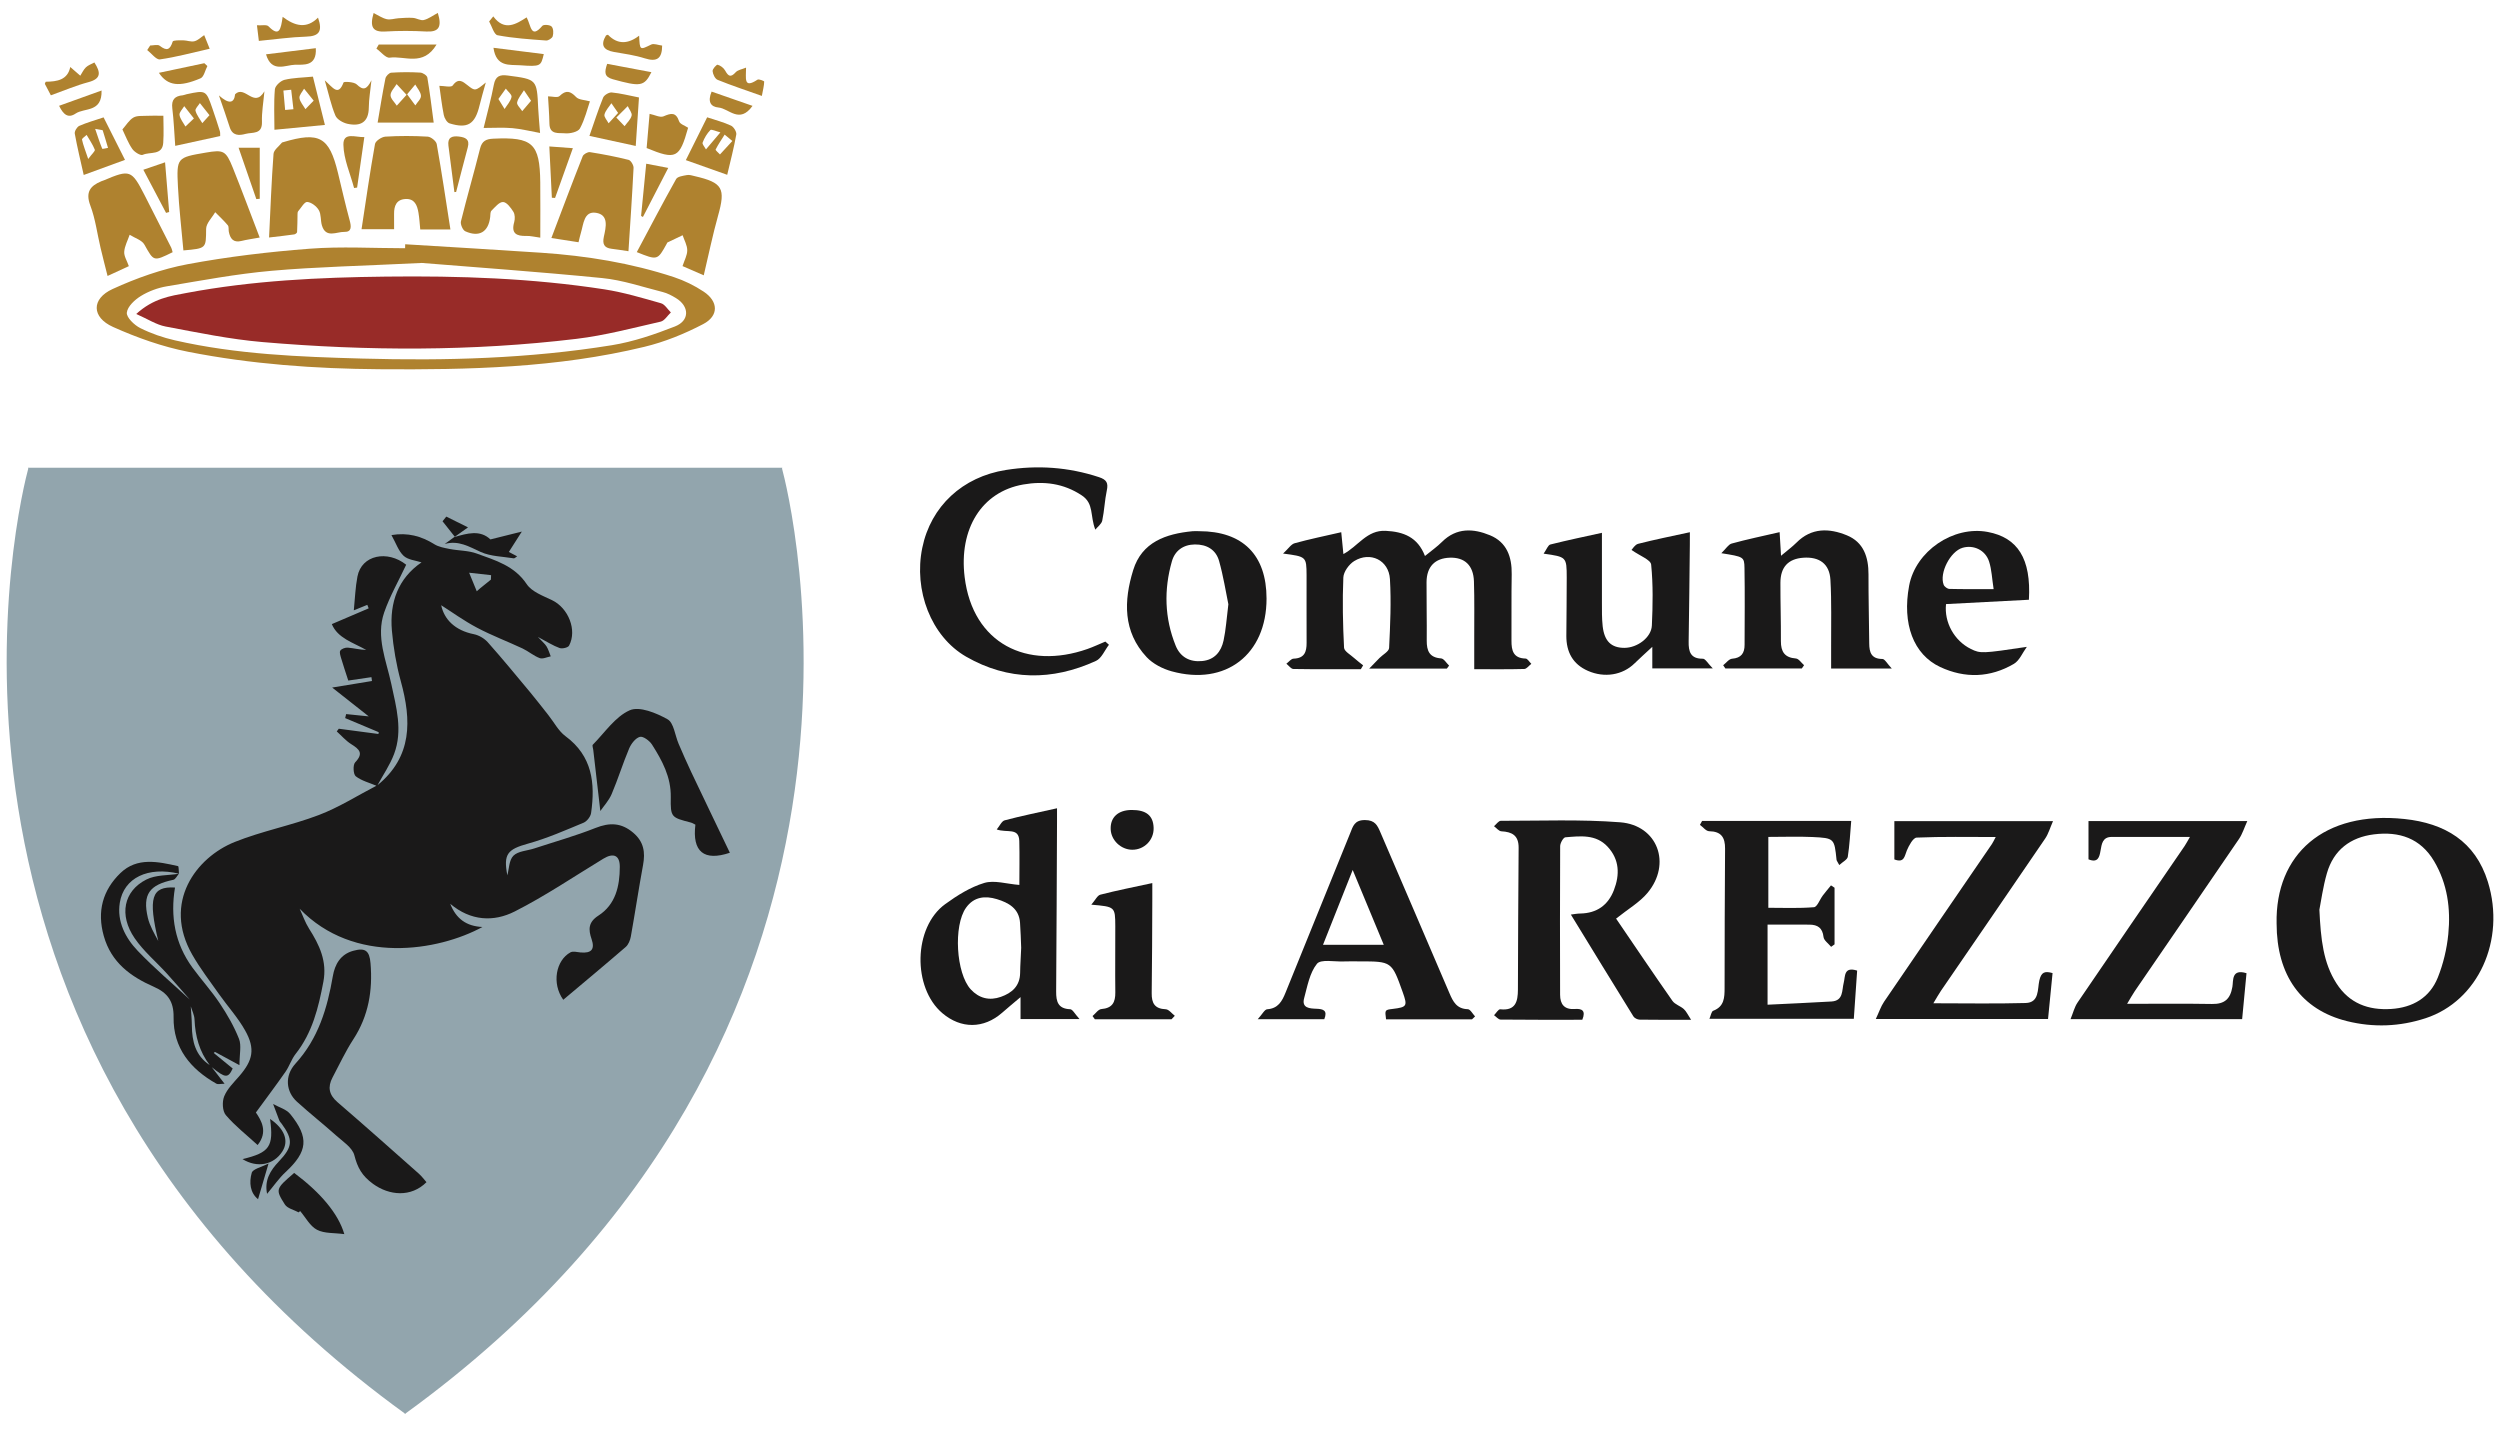 <svg height="45" viewBox="0 0 78 45" width="78" xmlns="http://www.w3.org/2000/svg"><g fill="none" fill-rule="evenodd" transform="translate(.208 .194)"><g fill="#af822f"><path d="m12.952 8.01c-1.879.093-3.288.121-4.689.245-1.094.097-2.18.301-3.266.484-.28.047-.566.153-.808.301-.191.117-.42.329-.44.52-.016.148.232.388.417.481.341.171.713.299 1.086.384 1.92.438 3.879.514 5.836.568 2.608.073 5.215.001 7.796-.417.671-.109 1.332-.336 1.967-.585.463-.182.455-.627.029-.886-.128-.078-.268-.152-.412-.188-.626-.157-1.247-.372-1.884-.435-2.028-.201-4.063-.344-5.632-.472m-.518-.583c1.417.088 2.835.169 4.252.265 1.406.095 2.792.319 4.134.761.323.107.641.263.925.451.463.307.479.756-.014 1.014-.579.303-1.204.557-1.839.71-2.715.657-5.486.719-8.262.698-2.006-.015-4.002-.157-5.967-.544-.803-.158-1.597-.44-2.344-.775-.674-.303-.681-.879-.013-1.184.743-.34 1.536-.622 2.337-.773 1.256-.235 2.533-.386 3.808-.484.988-.076 1.986-.015 2.98-.015.001-.041.002-.083.003-.124"/><path d="m11.072 6.958c.138-.901.263-1.783.42-2.659.017-.096.207-.222.324-.23.439-.027.881-.026 1.32 0 .102.006.265.138.282.233.155.875.285 1.754.427 2.663h-.941c-.018-.177-.027-.351-.056-.522-.039-.23-.118-.445-.407-.428-.284.017-.356.217-.354.464.002.149.001.298.001.479z"/><path d="m8.187 7.216c.044-.908.076-1.76.139-2.61.009-.122.169-.234.261-.349.007-.01.025-.011.038-.015 1.134-.337 1.439-.166 1.712.961.119.494.232.99.365 1.48.051.188.069.365-.166.358-.24-.007-.576.209-.7-.2-.047-.156-.019-.345-.097-.478-.07-.121-.233-.247-.363-.256-.087-.006-.19.186-.283.292-.015.019-.017.053-.018.08-.004.189-.003.379-.014.568-.001.027-.057.069-.091.073-.243.035-.488.061-.783.096"/><path d="m16.649 7.221c-.189-.025-.311-.058-.432-.054-.307.009-.484-.072-.382-.43.028-.1.026-.239-.025-.322-.079-.127-.208-.302-.322-.306-.119-.005-.252.161-.362.27-.04.039-.032.129-.04.197-.054.466-.341.643-.777.446-.079-.035-.158-.219-.136-.309.188-.76.407-1.512.597-2.272.06-.237.187-.297.41-.308 1.228-.058 1.454.145 1.468 1.359.006.563.001 1.125.001 1.729"/><path d="m7.894 7.217c-.247.046-.409.066-.566.106-.254.065-.354-.07-.397-.287-.013-.068.006-.157-.031-.201-.121-.145-.261-.274-.394-.409-.099.173-.281.346-.283.52-.006.61.017.61-.709.673-.058-.661-.137-1.322-.17-1.986-.046-.912-.031-.912.871-1.066.552-.094.624-.064.841.474.28.698.542 1.404.838 2.176"/><path d="m19.4 7.644c-.231-.034-.378-.059-.527-.076-.235-.028-.289-.152-.241-.375.064-.295.165-.685-.247-.748-.375-.057-.386.35-.467.618-.027.089-.046.181-.076.301-.271-.042-.522-.081-.847-.132.338-.89.65-1.723.977-2.55.025-.066.158-.14.228-.129.404.064.808.141 1.205.241.07.018.158.166.154.249-.042.85-.101 1.698-.159 2.601"/><path d="m21.749 8.396c-.264-.115-.45-.196-.662-.288.059-.184.149-.339.147-.494-.001-.157-.092-.313-.144-.469-.158.075-.315.149-.472.225-.01.005-.015.023-.021.035-.29.527-.29.527-.937.267.408-.765.806-1.528 1.227-2.279.045-.081.219-.103.338-.125.077-.015.164.015.244.034.876.203.967.379.725 1.24-.166.592-.289 1.196-.445 1.854"/><path d="m5.178 7.675c-.603.297-.585.287-.88-.236-.08-.144-.303-.207-.461-.308-.06.177-.156.35-.169.53-.01.137.086.281.144.449-.216.1-.413.19-.664.306-.076-.304-.151-.589-.218-.875-.105-.441-.16-.901-.319-1.321-.158-.418-.006-.616.347-.761.026-.01.053-.017.078-.028.806-.342.862-.323 1.258.447.283.551.562 1.104.841 1.656.018.035.024.077.043.141"/><path d="m15.342 2.894c.078.126.136.22.193.313.077-.125.189-.241.217-.376.015-.071-.115-.172-.179-.26-.072.1-.144.201-.231.323m1.019.056c-.098-.144-.16-.236-.222-.328-.075.126-.184.244-.213.38-.016.076.102.18.159.272.086-.101.171-.201.276-.324m-1.48.848c.119-.494.237-.916.318-1.345.051-.271.185-.324.432-.291.913.12.912.114.953 1.031.011.229.035.458.058.762-.315-.057-.588-.127-.866-.151-.284-.025-.572-.006-.895-.006"/><path d="m12.494 2.748c.104.141.18.244.256.347.063-.1.181-.203.176-.3-.006-.12-.114-.235-.178-.352-.073.088-.146.176-.254.305m-.017.017c-.136-.146-.223-.241-.311-.335-.068.114-.188.229-.189.344-.001.109.124.219.194.329.086-.096.173-.191.306-.338m.846.866h-1.749c.08-.468.152-.925.243-1.377.014-.072.114-.175.18-.18.302-.02.606-.021.908-.003.079.004.209.089.22.154.079.465.135.935.198 1.406"/><path d="m9.579 2.946c-.12-.149-.21-.261-.3-.373-.052.097-.156.201-.144.29.016.122.12.233.186.349.072-.073.143-.147.258-.266zm-.702-.34c-.081.008-.162.016-.243.025.018.202.036.404.054.606.086-.008.173-.016.259-.023zm.678-.409c.133.535.248 1 .374 1.507-.527.051-1.037.099-1.575.151 0-.417-.022-.842.014-1.261.009-.111.179-.267.3-.297.277-.067.569-.068.887-.1z"/><path d="m6.328 3.4c-.118-.149-.209-.263-.3-.378-.05.082-.154.178-.136.241.038.138.138.258.212.385.062-.069.124-.137.224-.248m-.486.102c-.124-.158-.213-.271-.302-.384-.053.092-.159.192-.147.274.019.127.119.242.184.362.073-.07.146-.139.265-.252m-.583.855c-.03-.406-.044-.791-.091-1.171-.033-.269.076-.385.328-.407.04-.004.079-.025.119-.033.604-.129.606-.129.806.449.082.233.157.468.231.704.015.048.007.104.01.152-.457.1-.897.196-1.403.306"/><path d="m19.077 3.329c-.089-.128-.15-.215-.21-.302-.076.116-.184.225-.216.353-.019.075.082.181.129.273.09-.098.18-.196.297-.324m-.056.145c.117.123.188.196.258.269.078-.109.191-.21.22-.33.02-.084-.077-.196-.121-.296-.104.104-.207.207-.357.357m.606.886c-.503-.11-.954-.208-1.445-.314.141-.402.269-.803.427-1.193.033-.081.182-.17.269-.162.269.025.534.094.85.156-.034.511-.066.996-.101 1.513"/><path d="m9.925 2.313c.254.223.419.511.586.065.012-.031.325-.021.411.062.194.186.307.178.459-.129-.034.333-.08.59-.082.847-.003.469-.264.598-.664.511-.142-.031-.328-.137-.378-.256-.135-.321-.207-.669-.332-1.1"/><path d="m22.268 3.936c-.14-.035-.28-.106-.313-.072-.105.108-.187.247-.241.389-.02.051.066.142.104.214.103-.122.206-.243.45-.531m.373.269c-.118-.098-.179-.148-.24-.199-.096.154-.2.303-.281.464-.011.024.087.102.135.155.116-.127.233-.254.386-.42m-.16 1.055c-.462-.164-.857-.304-1.291-.458.222-.445.433-.87.665-1.336.268.09.517.153.745.26.084.039.179.194.164.277-.073.414-.181.822-.283 1.257"/><path d="m14.949 2.38c-.082.298-.145.507-.196.719-.14.583-.37.73-.933.557-.082-.025-.163-.163-.182-.262-.065-.323-.1-.652-.138-.91.14 0 .368.058.417-.011.175-.245.314-.125.461-.008.234.185.241.189.571-.085"/><path d="m2.761 3.827c.086.252.145.438.22.619.006.014.118-.016.181-.026-.054-.183-.107-.366-.165-.547-.004-.012-.05-.011-.236-.046m-.217.939c.116-.158.222-.248.206-.29-.064-.162-.167-.308-.255-.461-.051.05-.152.111-.144.148.037.173.105.34.193.603m-.14.499c-.098-.441-.202-.863-.279-1.29-.013-.073.069-.21.141-.242.234-.103.483-.172.758-.265.227.451.44.874.668 1.326-.435.159-.827.303-1.288.471"/><path d="m7.128 2.745c.306-.297.589.458.914-.09-.032.355-.087.655-.077.954.013.403-.299.316-.51.374-.208.057-.41.062-.496-.209-.094-.299-.2-.594-.336-.991.295.265.473.264.505-.038"/><path d="m20.059 3.358c.166.034.328.123.434.078.234-.1.386-.142.488.157.03.088.184.134.28.199-.268.956-.377 1.011-1.294.633.033-.384.067-.774.092-1.067"/><path d="m16.89 2.812c.126 0 .296.051.359-.009.206-.2.338-.156.52.033.084.087.26.085.428.132-.077.222-.154.556-.312.847-.059.107-.313.166-.468.15-.183-.019-.477.056-.483-.299-.006-.314-.032-.628-.044-.854"/><path d="m4.889 3.417c0 .222.017.535-.004.846-.028.403-.417.269-.639.374-.068.032-.261-.087-.327-.185-.131-.189-.213-.413-.308-.608.119-.134.208-.291.343-.37.113-.066.279-.047.422-.055.138-.008.277-.002.513-.002"/><path d="m13.452.209c.138.448.024.601-.362.58-.425-.023-.853-.025-1.277 0-.395.024-.491-.142-.364-.577.141.069.268.16.408.192.115.027.246-.021.37-.029.15-.009.301-.022.45-.011.115.008.237.091.337.067.15-.037.283-.14.438-.222"/><path d="m15.182.317c.352.477.717.238 1.041.031.141.254.128.689.49.264.04-.047.237-.033.289.022.058.061.063.209.035.303-.018.061-.138.138-.206.133-.507-.038-1.017-.07-1.515-.164-.111-.021-.177-.28-.263-.43.043-.053.086-.106.129-.159"/><path d="m8.611.331c.382.291.749.383 1.103.025.154.436.026.582-.371.593-.478.014-.955.084-1.475.133-.021-.17-.036-.3-.059-.487.144.01.301-.028.359.031.342.348.386.093.443-.295"/><path d="m19.733.919c.021.461.02.452.376.277.085-.042.221.018.342.032-.002.407-.163.518-.542.398-.31-.099-.639-.143-.962-.199-.328-.058-.428-.215-.248-.515.018-.006.056-.027.064-.019.298.307.626.291.97.026"/><path d="m4.477 1.226c.101 0 .235-.042.298.008.222.173.323.128.405-.131.014-.044.214-.04.327-.039.118.001.243.056.35.029.111-.027.204-.124.306-.191.051.128.102.255.171.425-.563.127-1.053.262-1.552.332-.116.016-.264-.188-.397-.291.031-.047.061-.095.092-.142"/><path d="m13.413 1.195c-.416.699-.998.344-1.461.41-.123.018-.276-.182-.416-.282l.073-.128z"/><path d="m1.379 2.78c-.076-.145-.137-.261-.188-.358.018-.043.023-.066.029-.066.357-.003.684-.058.764-.46.126.109.219.191.313.272.057-.088.101-.19.175-.261.069-.067.171-.1.265-.152.202.313.213.508-.185.614-.381.101-.748.259-1.173.411"/><path d="m23.562 2.799c-.508-.181-.95-.327-1.381-.502-.08-.032-.148-.175-.156-.273-.005-.065.122-.207.158-.198.09.024.19.101.235.184.098.178.173.222.328.05.067-.074.196-.091.323-.144.003.322-.091.673.357.376.041-.027.21.04.209.06-.004.13-.038.26-.073.447"/><path d="m13.969 5.798c-.062-.483-.125-.965-.186-1.448-.032-.252.105-.31.324-.284.204.024.349.084.28.337-.125.464-.243.929-.364 1.393-.018.001-.036.001-.054.002"/><path d="m17.665 4.429c-.204.57-.38 1.062-.555 1.553-.033-.002-.067-.005-.1-.007-.025-.507-.05-1.014-.079-1.6.265.019.476.035.734.054"/><path d="m11.159 4.083c-.078.549-.152 1.062-.225 1.575-.032.004-.063.009-.095.014-.119-.45-.324-.897-.333-1.349-.009-.413.385-.226.653-.24"/><path d="m15.188 1.297c.573.072 1.069.134 1.57.197-.091.378-.092.395-.745.348-.315-.023-.739.067-.825-.545"/><path d="m19.794 6.543c.052-.53.104-1.06.16-1.629.227.044.422.081.687.131-.284.55-.537 1.041-.79 1.531-.019-.011-.038-.022-.057-.033"/><path d="m9.645 1.309c.037.585-.394.51-.651.517-.294.007-.729.264-.902-.325.536-.066 1.038-.128 1.553-.192"/><path d="m7.789 6.017c-.178-.514-.355-1.029-.553-1.601h.66v1.592c-.036.003-.071.006-.107.009"/><path d="m4.973 6.448c-.226-.429-.451-.857-.709-1.346.214-.074.397-.136.678-.232.046.556.087 1.054.128 1.551-.032.009-.065.018-.097.027"/><path d="m4.75 2.078c.509-.108.963-.204 1.417-.3l.095.089c-.07.132-.107.338-.214.383-.655.278-1.027.24-1.298-.172"/><path d="m20.116 2.058c-.225.452-.345.457-1.202.221-.271-.075-.269-.217-.178-.481.445.084.89.168 1.38.26"/><path d="m2.961 2.63c.018.695-.534.531-.81.719-.233.158-.382.033-.515-.242.428-.154.842-.303 1.325-.477"/><path d="m23.271 3.109c-.409.572-.735.081-1.06.052-.252-.022-.346-.187-.217-.497.404.141.806.281 1.277.445"/></g><path d="m4.043 9.602c.535-.488 1.06-.561 1.569-.656 2.056-.387 4.138-.486 6.224-.51 2.281-.027 4.558.049 6.816.398.596.093 1.18.268 1.762.433.121.034.207.188.309.287-.105.099-.197.259-.318.287-.872.198-1.742.431-2.627.537-3.261.392-6.533.38-9.801.1-1.013-.087-2.018-.296-3.02-.485-.289-.055-.555-.233-.914-.391" fill="#982b28"/><path d="m50.214 28.467c.574.842 1.158 1.709 1.758 2.566.079.113.248.159.356.257.077.07.122.175.226.333-.613 0-1.108.004-1.603-.004-.068-.001-.162-.046-.196-.1-.65-1.049-1.293-2.103-1.952-3.178.089-.011.191-.032.294-.033.515-.009.867-.259 1.049-.73.186-.481.176-.951-.195-1.353-.367-.397-.854-.333-1.319-.295-.064.005-.162.179-.163.275-.009 1.546-.005 3.091-.002 4.637 0 .298.134.468.455.445.221-.016.357.042.238.336-.843 0-1.697.004-2.551-.006-.068-.001-.136-.089-.203-.136.065-.065.137-.191.194-.185.481.053.549-.246.551-.61.007-1.476.008-2.953.022-4.429.003-.384-.202-.496-.539-.514-.079-.004-.153-.104-.229-.159.071-.059.141-.168.212-.168 1.243.001 2.49-.05 3.726.046 1.167.092 1.61 1.292.853 2.201-.247.297-.605.502-.982.804" fill="#1a1919"/><path d="m42.25 20.685c-.702 0-1.404.005-2.106-.007-.073-.002-.145-.107-.217-.164.075-.055.148-.156.224-.158.34-.011.409-.21.407-.496-.006-.704.003-1.407-.001-2.111-.004-.577-.008-.577-.733-.672.167-.154.249-.291.361-.322.462-.128.933-.224 1.454-.344.02.205.042.424.067.682.461-.246.732-.754 1.318-.725.558.027.999.195 1.227.785.199-.163.38-.289.533-.442.451-.448.978-.419 1.497-.204.522.215.685.674.676 1.217-.012.69-.003 1.38-.007 2.07-.002.307.055.55.441.559.06.001.119.107.178.164-.073.056-.145.159-.22.161-.508.014-1.017.007-1.561.007 0-.354 0-.678 0-1.003-.002-.579.01-1.159-.009-1.738-.017-.501-.291-.753-.752-.738-.464.015-.724.28-.727.763-.003.607.012 1.215.006 1.822-.002.317.079.531.448.557.088.007.167.147.25.225-.023.031-.046.062-.07.093h-2.423c.155-.161.237-.247.321-.331.104-.105.294-.203.3-.312.035-.715.068-1.435.026-2.148-.035-.593-.613-.873-1.116-.563-.161.1-.33.332-.338.511-.031.729-.015 1.462.022 2.191.006.114.205.221.319.326.088.079.184.15.276.225-.024.04-.047.08-.071.12" fill="#1a1919"/><path d="m66.158 31.125c.937 0 1.793-.01 2.649.005.39.006.571-.152.636-.536.033-.19-.035-.571.44-.424-.044.464-.089.937-.136 1.432h-5.354c.081-.196.122-.375.218-.516 1.109-1.631 2.227-3.256 3.341-4.884.051-.075.092-.157.166-.284-.851 0-1.646-.001-2.441 0-.287.001-.311.218-.348.427-.034.199-.079.394-.376.272v-1.194h4.955c-.097.214-.153.401-.257.555-1.079 1.585-2.167 3.164-3.25 4.746-.075.11-.139.228-.243.401" fill="#1a1919"/><path d="m58.317 31.599c.101-.214.158-.392.258-.539 1.118-1.642 2.243-3.28 3.364-4.919.037-.053.062-.114.119-.22-.854 0-1.662-.016-2.467.018-.11.005-.24.246-.305.401-.075.179-.077.399-.39.28v-1.194h4.95c-.091.206-.142.393-.245.544-1.079 1.586-2.166 3.165-3.25 4.747-.075.11-.14.229-.238.391.991 0 1.936.018 2.879-.008.431-.012.367-.434.427-.701.061-.269.173-.301.413-.233-.047.481-.093.945-.141 1.433z" fill="#1a1919"/><path d="m53.126 31.592c.045-.102.062-.229.118-.25.347-.132.355-.414.355-.712.002-1.448.004-2.896.015-4.344.003-.352-.118-.54-.497-.546-.097-.002-.191-.129-.287-.199.022-.041.045-.082.067-.122h4.653c-.033.389-.05.757-.107 1.118-.015.091-.161.161-.266.259-.061-.116-.083-.139-.085-.164-.069-.668-.068-.678-.754-.711-.439-.02-.88-.003-1.374-.003v2.211c.467 0 .948.021 1.424-.018.101-.008.181-.241.276-.366.081-.108.17-.21.255-.315.037.025.074.05.111.074v1.766c-.036.026-.071.051-.107.077-.083-.102-.225-.198-.237-.307-.031-.286-.186-.383-.438-.385-.427-.004-.853-.001-1.308-.001v2.499c.68-.034 1.337-.061 1.992-.1.379-.022.323-.345.384-.585.052-.201-.003-.512.419-.379-.034.489-.068.98-.104 1.503z" fill="#1a1919"/><path d="m33.966 16.331c-.171-.436-.035-.811-.423-1.069-.57-.379-1.187-.451-1.825-.34-1.301.227-2.013 1.39-1.829 2.89.254 2.08 1.951 2.9 3.826 2.244.192-.067.376-.155.564-.233.037.033.075.067.112.1-.133.172-.23.423-.405.503-1.365.625-2.74.621-4.049-.131-1.1-.633-1.642-2.072-1.37-3.396.266-1.298 1.257-2.217 2.61-2.43.986-.156 1.95-.09 2.903.224.24.079.295.181.244.417-.066.309-.076.63-.142.939-.022.105-.141.189-.216.282" fill="#1a1919"/><path d="m53.497 17.066c.145-.139.22-.274.325-.302.475-.131.958-.231 1.494-.355.012.209.026.43.044.737.199-.168.351-.279.482-.41.469-.472 1.024-.453 1.572-.228.523.214.677.68.675 1.22-.002.717.017 1.434.023 2.152.002.279.063.485.412.486.073 0 .146.143.292.299h-1.893c0-.248.001-.476 0-.704-.004-.689.018-1.379-.022-2.066-.028-.499-.347-.723-.845-.688-.47.033-.714.29-.715.781-.002.607.019 1.214.015 1.821-.002.329.115.515.468.542.09.007.17.136.255.209-.024.034-.047.068-.071.103h-2.384c-.023-.034-.046-.067-.069-.101.092-.072.181-.197.279-.204.286-.022.389-.175.389-.431.002-.801.011-1.601-.003-2.401-.006-.349-.028-.349-.723-.46" fill="#1a1919"/><path d="m47.953 17.08c.092-.13.137-.267.211-.286.545-.137 1.095-.251 1.608-.364 0 .712-.002 1.44 0 2.168.001.248-.004.498.023.744.053.472.27.677.678.677.401 0 .84-.322.857-.696.029-.634.041-1.273-.022-1.902-.015-.151-.349-.27-.613-.457.032-.031.106-.165.207-.191.519-.133 1.045-.238 1.614-.362 0 .127.001.258-.001.388-.011 1.008-.021 2.015-.037 3.023-.006.314.056.541.445.536.074-.001.149.14.308.302h-1.887v-.673c-.225.209-.394.36-.556.518-.371.363-.934.46-1.454.231-.471-.207-.674-.588-.672-1.09.003-.608.013-1.215.012-1.823-.002-.642-.006-.642-.721-.743" fill="#1a1919"/><path d="m36.343 31.607h-2.392c-.024-.033-.048-.067-.072-.1.092-.076.178-.21.275-.218.342-.028.44-.208.436-.521-.009-.689.002-1.379-.001-2.069-.003-.603-.007-.603-.748-.667.125-.144.188-.288.282-.312.516-.133 1.04-.236 1.621-.362 0 .157.001.327 0 .497-.005.979-.005 1.958-.019 2.937-.004.314.094.489.438.503.097.004.189.132.283.204z" fill="#1a1919"/><path d="m35.1 25.077c.456-.002.674.176.685.559.011.376-.288.683-.666.682-.354-.002-.663-.296-.674-.643-.013-.371.234-.596.655-.598" fill="#1a1919"/><path d="m76.179 28.95c-.045.459-.156.927-.327 1.354-.253.631-.785.94-1.459.982-.71.045-1.306-.176-1.704-.799-.41-.64-.488-1.364-.532-2.297.051-.255.11-.707.235-1.14.209-.724.731-1.12 1.467-1.212.785-.098 1.451.117 1.878.839.416.704.52 1.482.442 2.273m1.235-1.63c-.393-1.269-1.348-1.828-2.602-1.961-2.516-.268-4.033 1.107-3.99 3.259.002 1.622.769 2.693 2.199 3.048.822.204 1.646.172 2.451-.092 1.636-.537 2.505-2.431 1.942-4.254" fill="#1a1919"/><path d="m31.625 29.966c-.002.065-.004.131-.005.196-.006.408-.256.625-.601.746-.356.126-.68.048-.94-.234-.459-.5-.545-1.989-.146-2.548.246-.345.597-.377.961-.267.364.111.692.289.723.736.019.261.025.522.036.783-.009.196-.021.392-.028.588zm1.848 1.635c-.145-.159-.215-.304-.291-.307-.38-.014-.44-.239-.438-.552.013-1.764.019-3.529.027-5.293.001-.141 0-.282 0-.425-.593.133-1.117.239-1.633.376-.093.024-.154.172-.248.285.326.115.692-.071.704.361.012.467.002.934.002 1.37-.399-.031-.78-.157-1.095-.062-.435.131-.846.39-1.219.661-.994.72-1.028 2.605-.087 3.403.583.494 1.287.488 1.861-.012.166-.146.337-.287.577-.49v.685z" fill="#1a1919"/><path d="m41.07 29.283c.305-.768.597-1.504.926-2.334.345.83.653 1.573.969 2.334zm4.519 2.01c-.345-.009-.46-.23-.575-.501-.712-1.673-1.435-3.34-2.151-5.011-.094-.22-.168-.388-.484-.389-.331-.002-.375.196-.461.409-.672 1.659-1.347 3.318-2.018 4.977-.108.267-.231.494-.572.517-.08.005-.15.152-.295.31h2.077c.108-.276-.029-.318-.248-.326-.203-.008-.467-.016-.38-.333.1-.371.172-.788.399-1.07.121-.15.543-.061.829-.073.166-.007.332-.002.497-.002 1.007 0 1.007 0 1.351.965.153.429.131.464-.312.518-.249.03-.249.03-.209.326h2.681c.032-.03.064-.061.096-.092-.075-.079-.148-.222-.225-.225z" fill="#1a1919"/><path d="m37.967 19.791c-.075.345-.279.601-.665.639-.39.039-.686-.123-.83-.481-.347-.859-.369-1.746-.117-2.63.093-.329.352-.521.714-.526.373-.005.66.162.759.518.133.472.209.96.289 1.348-.057.453-.077.798-.15 1.132m-.762-3.412c-.069 0-.138-.006-.207.001-.83.08-1.58.338-1.85 1.212-.295.954-.326 1.921.421 2.718.196.209.497.363.779.441 1.685.464 2.961-.525 2.96-2.27-.001-1.361-.741-2.102-2.103-2.102" fill="#1a1919"/><path d="m60.435 18.052c-.143-.369.208-1.044.589-1.155.344-.1.712.07.828.431.081.253.09.529.141.858-.507 0-.944.005-1.38-.006-.062-.001-.155-.069-.178-.128m2.659.466c.074-1.286-.353-1.94-1.284-2.115-1.078-.203-2.253.6-2.453 1.676-.222 1.188.132 2.147.97 2.538.774.361 1.559.334 2.297-.098.177-.104.272-.35.405-.531-1.391.208-1.448.212-1.745.066-.52-.256-.838-.833-.776-1.401.861-.045 1.722-.09 2.586-.135" fill="#1a1919"/><path d="m24.191 14.424.01-.025h-.017-23.503-.017l.01.025c-.199.736-4.557 17.657 11.743 29.48l.007.018c.003-.002.006-.004.009-.006.002.002.005.004.008.006l.007-.018c16.3-11.823 11.942-28.744 11.743-29.48" fill="#92a5ad"/><path d="m15.114 17.751c-.002.046-.004.092-.006.139-.115.092-.23.185-.344.278-.032.028-.065.057-.097.086-.082-.2-.164-.401-.238-.579.154.017.419.046.685.076m4.437 8.038c-.37-.315-.734-.328-1.179-.151-.625.248-1.276.431-1.916.641-.22.072-.499.08-.645.225-.138.136-.136.414-.19.612-.128-.664.004-.811.645-.989.593-.164 1.164-.416 1.735-.653.104-.043.217-.19.233-.302.133-.927.041-1.778-.8-2.398-.219-.162-.356-.434-.532-.655-.187-.236-.37-.475-.563-.707-.437-.525-.871-1.054-1.325-1.564-.107-.121-.278-.223-.436-.255-.591-.118-.928-.462-1.021-.904.325.206.707.484 1.12.702.458.243.946.426 1.416.646.186.088.348.231.538.302.094.036.228-.033.344-.055-.042-.104-.073-.215-.13-.309-.051-.083-.132-.148-.271-.297.291.153.475.274.677.346.083.03.263-.012.296-.075.257-.485-.024-1.174-.529-1.417-.283-.136-.633-.262-.792-.5-.385-.577-.981-.744-1.558-.955-.263-.097-.563-.088-.844-.143-.165-.032-.343-.063-.482-.149-.407-.254-.829-.369-1.337-.285.144.256.22.5.382.649.137.126.374.142.556.203-.725.494-1.001 1.247-.924 2.127.046.533.138 1.069.279 1.584.335 1.219.361 2.349-.727 3.24.175-.323.388-.631.516-.971.277-.734.069-1.46-.087-2.19-.157-.732-.485-1.466-.222-2.227.176-.508.449-.981.687-1.49-.583-.463-1.391-.309-1.521.369-.065.338-.076.686-.113 1.054.153-.062.287-.117.421-.171.014.036.029.072.043.109-.379.162-.758.324-1.15.492.182.439.66.573 1.073.805-.199-.004-.383-.054-.571-.071-.079-.007-.195.033-.237.093-.035.051.004.162.027.242.063.212.134.423.221.692.192-.028.458-.067.723-.106.006.04.011.08.017.12-.417.069-.834.137-1.242.204.372.294.776.612 1.141.9-.182-.018-.443-.045-.705-.072-.01.041-.02.083-.031.125l1.048.44c-.003.019-.007.037-.01.056-.412-.055-.824-.109-1.236-.164-.021.028-.043.056-.064.084.15.135.285.294.454.399.254.158.39.285.12.567-.074.077-.06.371.018.433.181.142.426.202.645.296-.596.309-1.169.675-1.792.912-.859.328-1.778.501-2.63.843-1.202.483-2.258 1.884-1.323 3.517.245.428.548.823.833 1.227.269.382.59.733.817 1.138.322.574.242.933-.188 1.428-.172.198-.372.392-.466.626-.068.167-.056.459.051.585.29.34.651.621.992.934.33-.412.115-.767-.054-1.015.336-.46.639-.862.926-1.274.12-.174.184-.389.314-.554.523-.662.712-1.441.865-2.247.123-.643-.123-1.154-.448-1.665-.121-.191-.195-.411-.291-.617 1.698 1.759 4.32 1.322 5.703.569-.499-.023-.822-.255-1.006-.724.639.54 1.357.572 2.012.24.955-.484 1.849-1.09 2.766-1.647.315-.191.515-.109.513.258-.002.595-.127 1.171-.669 1.519-.318.205-.314.434-.211.733.109.319-.006.448-.349.415-.104-.01-.231-.046-.31-.003-.453.248-.592.968-.225 1.48.654-.55 1.307-1.093 1.949-1.648.084-.073.138-.208.159-.323.133-.744.245-1.492.382-2.236.073-.396.023-.725-.305-1.003" fill="#1a1919"/><path d="m12.86 36.425c-.844-.748-1.687-1.498-2.541-2.234-.265-.229-.308-.472-.153-.766.213-.401.405-.817.652-1.196.475-.73.605-1.525.534-2.371-.032-.392-.165-.491-.541-.387-.399.111-.572.426-.635.792-.173 1.004-.452 1.943-1.166 2.728-.351.386-.29.882.043 1.185.397.362.821.695 1.221 1.053.212.19.51.379.573.62.1.389.237.641.584.894.503.365 1.184.429 1.667-.053-.078-.088-.149-.186-.238-.265" fill="#1a1919"/><path d="m21.367 23.913c-.141-.297-.272-.598-.402-.9-.113-.262-.149-.654-.345-.765-.35-.197-.879-.415-1.181-.281-.454.201-.778.697-1.151 1.074-.025.024.007.105.013.159.074.638.148 1.276.221 1.91.103-.15.266-.324.354-.53.199-.467.348-.955.546-1.423.063-.147.198-.324.334-.361.1-.028.302.121.379.242.318.5.596 1.013.585 1.643-.01.629.014.629.628.789.05.013.096.045.14.066-.103.84.265 1.149 1.075.876-.4-.835-.801-1.666-1.196-2.499" fill="#1a1919"/><path d="m6.398 33.101c.425.347.512.35.654.042-.198-.163-.395-.323-.591-.484.013-.011.025-.023.037-.034.22.119.439.237.765.414 0-.35.067-.614-.014-.82-.154-.39-.369-.763-.603-1.113-.259-.388-.576-.736-.852-1.114-.545-.748-.692-1.594-.542-2.495-.738-.044-.841.327-.522 1.668-.125-.236-.267-.473-.326-.729-.169-.728.048-1.024.795-1.18.067-.014.115-.12.171-.188-.341.053-.72.031-1.013.18-.709.359-.858 1.108-.364 1.83.275.403.663.728.995 1.092.246.27.484.548.725.822.01.07.021.141.031.211.041.137.112.273.117.411.022.522.152 1.003.474 1.422-.445-.293-.552-.737-.557-1.23-.002-.201-.022-.402-.034-.603-.01-.07-.021-.141-.031-.211-.544-.504-1.112-.984-1.623-1.519-.387-.404-.652-.921-.561-1.496.125-.79.887-1.141 1.844-.912-.001.001-.002.002-.003.003.004 0 .008-.001.012-.001l-.007-.005c-.009-.081-.003-.227-.029-.233-.624-.14-1.276-.286-1.797.217-.552.534-.735 1.194-.519 1.963.233.826.836 1.266 1.563 1.585.425.187.622.451.615.947-.015.961.525 1.617 1.332 2.074.053.03.138.004.259.004-.157-.203-.279-.361-.401-.518" fill="#1a1919"/><path d="m8.97 36.401c-.577.499-.592.508-.29.985.078.123.283.166.429.246.016-.014.032-.028.047-.042.172.201.308.471.526.585.231.121.539.093.853.136-.189-.643-.742-1.295-1.565-1.91" fill="#1a1919"/><path d="m8.848 34.565c-.122-.15-.354-.212-.535-.314.064.171.126.343.193.513.014.037.048.067.072.1.366.501.349.723-.087 1.181-.265.278-.454.586-.366 1.009.207-.247.37-.487.577-.679.689-.641.743-1.073.146-1.81" fill="#1a1919"/><path d="m13.667 16.778c.434-.121.761.085 1.125.25.31.14.683.141 1.029.198.027.005.061-.035.106-.063-.109-.057-.202-.106-.259-.136.12-.188.232-.364.405-.636-.391.098-.667.167-.98.245-.319-.305-.722-.192-1.125-.073l.011-.01c-.004.004-.011.01-.01.01.115-.083.231-.165.425-.303-.265-.131-.471-.233-.677-.336-.039.049-.079.097-.118.145l.382.482c-.104.076-.209.151-.314.227" fill="#1a1919"/><path d="m7.358 35.97c.458.285.975.184 1.245-.241.209-.33.066-.708-.385-1.012.117.863-.012 1.05-.86 1.253" fill="#1a1919"/><path d="m7.646 36.399c-.085.296-.054.622.197.822.105-.357.203-.689.328-1.114-.218.114-.49.169-.525.292" fill="#1a1919"/></g></svg>